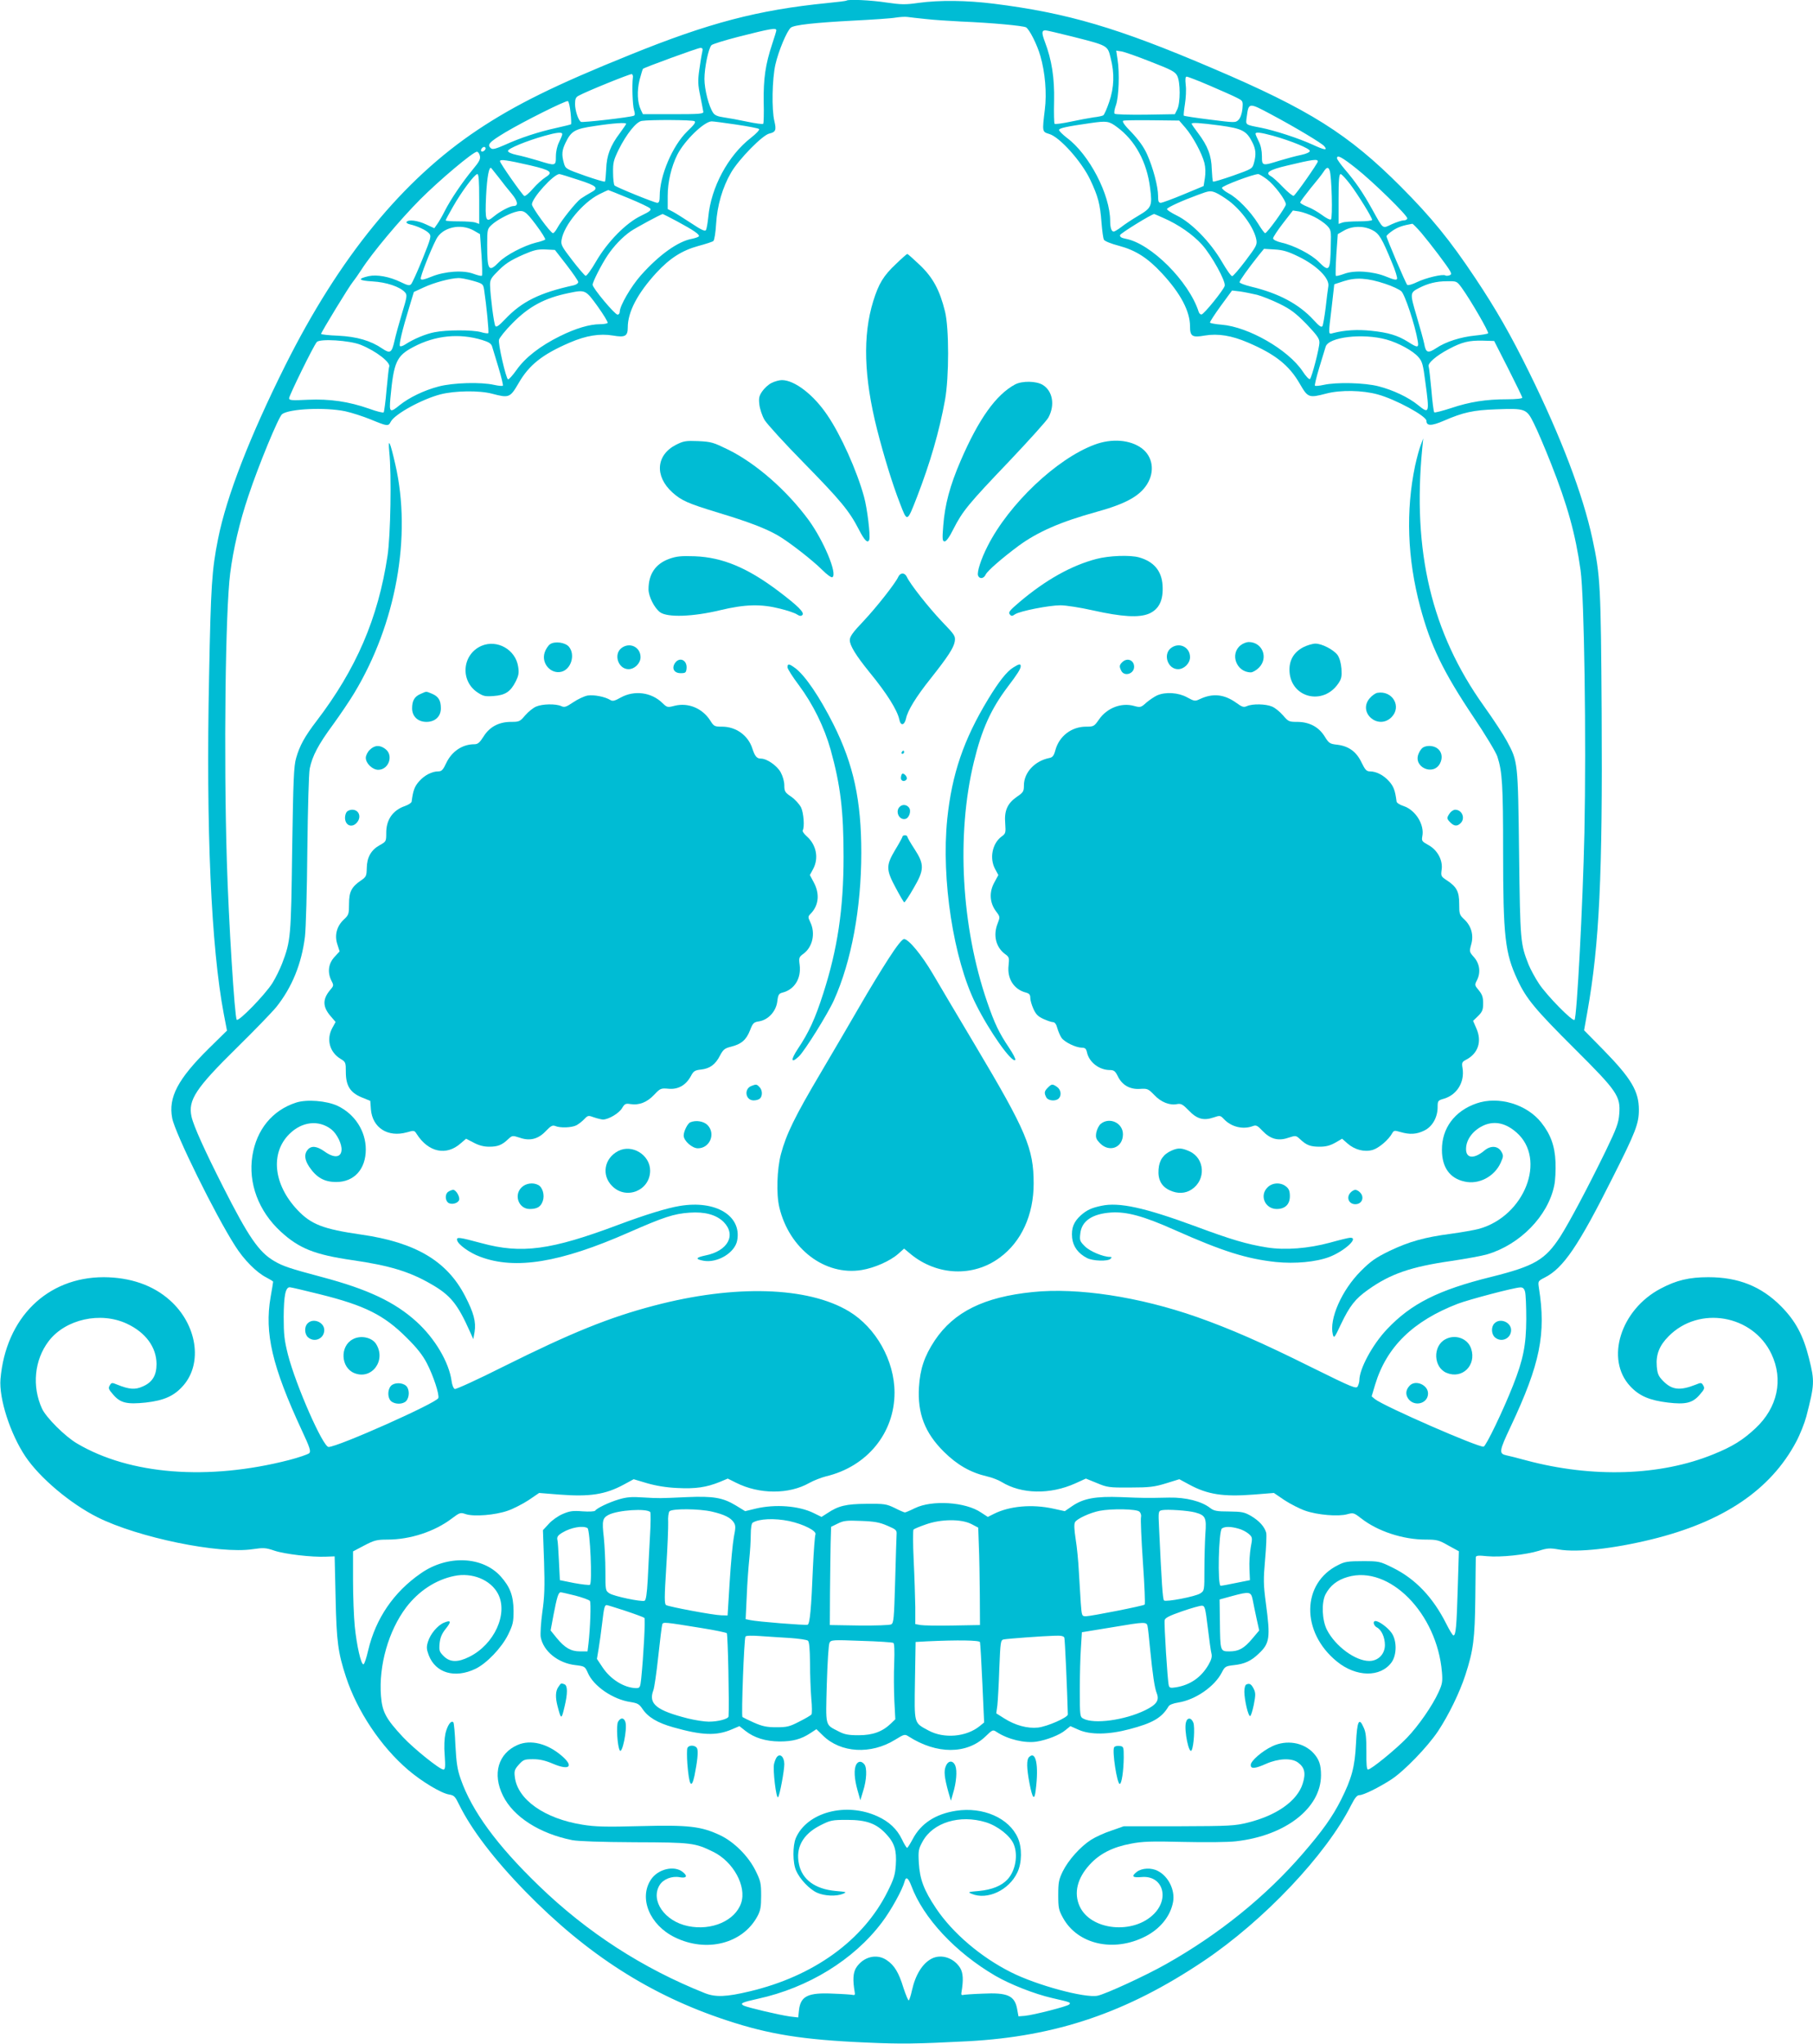 <?xml version="1.0" standalone="no"?>
<!DOCTYPE svg PUBLIC "-//W3C//DTD SVG 20010904//EN"
 "http://www.w3.org/TR/2001/REC-SVG-20010904/DTD/svg10.dtd">
<svg version="1.0" xmlns="http://www.w3.org/2000/svg"
 width="1135pt" height="1280pt" viewBox="0 0 1135 1280"
 preserveAspectRatio="xMidYMid meet">
<g transform="translate(0,1280) scale(0.1,-0.1)"
fill="#00bcd4" stroke="none">
<path d="M5299 12796 c-2 -2 -56 -9 -119 -15 -433 -43 -743 -124 -1240 -326
-461 -186 -712 -310 -948 -467 -472 -315 -867 -798 -1207 -1478 -221 -443
-367 -818 -420 -1085 -39 -196 -45 -291 -56 -860 -20 -956 13 -1697 92 -2114
l20 -104 -114 -112 c-193 -191 -254 -305 -229 -436 17 -93 269 -605 394 -800
54 -86 134 -167 196 -198 23 -12 42 -24 42 -26 0 -3 -7 -47 -16 -97 -39 -225
10 -434 195 -833 52 -111 58 -132 47 -144 -8 -7 -65 -27 -127 -43 -506 -130
-996 -92 -1327 104 -75 44 -193 162 -219 218 -64 140 -48 305 42 423 105 137
324 186 489 109 118 -55 185 -147 186 -252 0 -72 -26 -115 -86 -141 -48 -22
-85 -19 -162 12 -28 12 -34 12 -42 -1 -14 -22 -13 -26 21 -65 44 -50 85 -59
201 -47 115 13 178 41 235 106 124 141 86 384 -84 535 -105 94 -247 143 -413
144 -356 0 -614 -255 -647 -638 -10 -122 61 -343 157 -486 90 -133 279 -293
450 -379 253 -127 762 -232 972 -200 68 10 82 9 135 -9 64 -22 236 -42 323
-38 l55 2 6 -260 c6 -275 15 -342 65 -495 70 -214 219 -437 389 -582 85 -73
207 -146 256 -154 32 -5 39 -13 63 -63 78 -158 220 -344 416 -545 384 -394
784 -650 1259 -806 265 -88 478 -122 871 -139 222 -10 309 -9 640 8 554 30
995 180 1475 502 378 254 768 666 924 977 24 47 37 62 52 62 25 0 122 48 199
98 81 53 227 204 293 303 66 100 135 241 171 352 50 154 59 225 62 482 1 132
3 246 3 254 1 11 15 13 71 7 86 -8 242 9 324 34 53 17 70 18 125 8 116 -20
342 5 579 63 450 110 747 310 907 612 24 45 52 116 63 157 52 202 53 221 17
365 -36 144 -84 234 -175 326 -124 125 -268 182 -455 182 -120 0 -200 -19
-298 -71 -252 -132 -349 -443 -191 -612 57 -61 121 -88 236 -102 110 -13 153
-3 197 47 34 39 35 43 21 65 -8 13 -14 13 -42 1 -101 -40 -151 -35 -208 24
-28 29 -34 44 -38 90 -6 73 16 130 74 188 191 194 528 135 644 -111 76 -161
38 -336 -100 -465 -79 -74 -145 -115 -264 -163 -331 -135 -756 -149 -1171 -38
-55 15 -110 29 -122 31 -51 11 -49 25 25 182 184 391 222 579 176 868 -6 41
-6 42 37 64 116 59 210 197 424 624 145 287 165 340 165 426 0 117 -48 197
-223 376 l-120 122 21 118 c75 423 95 856 89 1868 -5 797 -8 861 -58 1092 -60
278 -195 633 -394 1038 -117 238 -208 397 -340 595 -158 237 -273 378 -465
571 -328 329 -572 483 -1180 742 -594 254 -908 346 -1370 404 -170 21 -337 23
-470 5 -82 -12 -109 -11 -199 2 -96 15 -242 22 -252 12z m496 -115 c50 -6 151
-12 225 -16 192 -8 382 -26 403 -36 21 -12 69 -106 90 -179 30 -104 41 -234
28 -336 -17 -141 -17 -139 28 -153 65 -19 202 -172 256 -286 50 -106 62 -152
71 -271 4 -49 10 -96 15 -105 5 -9 44 -25 94 -38 105 -28 180 -76 269 -172
117 -126 176 -238 176 -333 0 -62 14 -71 92 -57 83 14 169 0 271 -44 171 -73
257 -142 323 -256 52 -90 57 -92 168 -63 88 23 225 21 322 -6 110 -30 304
-135 304 -165 0 -33 32 -33 110 1 120 52 183 66 325 71 185 7 192 4 237 -87
21 -41 69 -154 107 -250 104 -263 154 -443 186 -671 23 -165 36 -1055 24
-1644 -10 -449 -47 -1156 -62 -1171 -12 -12 -173 152 -222 226 -24 36 -53 90
-65 119 -52 132 -53 144 -60 696 -7 575 -7 576 -76 704 -19 36 -84 136 -145
221 -327 458 -448 968 -385 1615 l6 60 -15 -40 c-9 -22 -25 -81 -36 -131 -59
-283 -49 -580 32 -884 65 -243 143 -405 335 -692 73 -108 139 -218 148 -245
31 -95 36 -181 36 -593 0 -536 12 -638 90 -805 55 -119 112 -187 361 -435 264
-263 285 -294 276 -406 -4 -55 -17 -90 -83 -227 -112 -230 -228 -448 -285
-538 -95 -147 -161 -186 -433 -254 -332 -82 -502 -168 -653 -328 -91 -96 -173
-248 -173 -320 0 -10 -5 -27 -10 -37 -9 -18 -31 -9 -290 119 -313 156 -509
241 -715 314 -365 128 -749 186 -1030 157 -305 -31 -493 -124 -613 -303 -65
-98 -92 -179 -99 -292 -10 -165 37 -287 156 -405 83 -82 166 -130 269 -154 31
-7 73 -23 92 -35 125 -77 304 -80 462 -9 l66 30 69 -28 c64 -27 76 -29 208
-28 121 0 152 4 224 26 l84 26 61 -33 c116 -63 214 -78 406 -63 l125 10 66
-45 c37 -24 95 -54 130 -66 76 -27 208 -38 264 -22 37 10 41 9 85 -25 104 -82
263 -134 405 -134 70 0 83 -3 142 -37 l66 -36 -7 -231 c-7 -239 -12 -296 -27
-296 -5 0 -25 33 -45 73 -83 165 -192 280 -333 350 -83 41 -86 42 -190 42 -91
0 -113 -3 -153 -24 -230 -113 -235 -420 -9 -604 121 -99 274 -101 343 -5 34
48 33 140 -2 186 -25 34 -78 72 -99 72 -19 0 -12 -29 9 -40 29 -15 50 -63 50
-110 0 -57 -42 -100 -98 -100 -87 0 -212 92 -265 195 -31 61 -35 170 -9 222
29 55 73 90 139 109 260 76 559 -227 590 -596 5 -59 2 -75 -21 -125 -39 -86
-126 -211 -198 -286 -68 -71 -225 -199 -244 -199 -8 0 -11 34 -10 112 0 87 -3
122 -17 151 -29 67 -41 43 -48 -99 -7 -148 -27 -220 -94 -354 -54 -107 -117
-195 -238 -335 -230 -267 -525 -506 -857 -693 -127 -72 -379 -188 -429 -198
-79 -16 -382 66 -542 147 -189 95 -365 245 -469 400 -77 115 -102 183 -108
286 -4 75 -2 86 24 133 65 119 233 170 396 120 74 -23 152 -84 174 -137 29
-68 11 -168 -39 -221 -37 -40 -97 -64 -177 -72 -70 -6 -73 -7 -47 -18 98 -41
234 23 286 134 29 60 30 156 3 216 -55 125 -218 196 -387 170 -129 -20 -220
-80 -271 -177 -16 -30 -32 -55 -35 -55 -4 0 -19 24 -33 54 -31 64 -80 110
-152 143 -198 91 -442 26 -512 -136 -20 -48 -20 -155 2 -204 23 -53 84 -117
131 -138 46 -21 121 -24 162 -7 26 11 23 12 -47 18 -127 12 -208 71 -228 167
-23 103 24 188 132 243 65 33 74 35 170 35 121 0 183 -23 244 -89 52 -56 66
-101 60 -193 -4 -62 -12 -88 -51 -166 -152 -306 -463 -531 -865 -626 -146 -35
-213 -37 -279 -11 -389 155 -736 379 -1040 673 -261 252 -419 467 -489 668
-21 60 -27 100 -33 211 -3 75 -9 140 -13 144 -14 14 -36 -17 -49 -68 -7 -33
-10 -83 -5 -140 5 -71 3 -88 -8 -88 -23 0 -186 131 -254 204 -107 115 -129
157 -137 256 -15 191 47 409 158 556 78 102 184 172 300 196 113 24 229 -24
275 -112 64 -124 -23 -316 -180 -394 -72 -36 -121 -35 -160 4 -28 28 -30 35
-26 81 4 36 14 60 38 90 37 46 34 57 -10 39 -41 -17 -86 -71 -101 -120 -10
-33 -9 -46 5 -84 43 -112 164 -147 293 -85 70 34 163 131 204 214 30 62 34 78
34 150 -1 94 -22 149 -81 215 -114 126 -333 135 -499 19 -170 -117 -283 -283
-330 -482 -11 -48 -24 -88 -30 -88 -15 -1 -42 117 -54 237 -6 59 -11 189 -11
289 l0 181 70 37 c63 33 79 37 146 37 141 0 294 50 401 131 52 39 55 40 90 28
51 -16 183 -6 262 22 35 12 93 42 130 66 l66 45 125 -10 c192 -15 290 0 406
63 l61 33 84 -25 c55 -16 120 -27 189 -30 114 -6 182 4 266 38 l50 21 52 -26
c145 -73 331 -74 459 -1 27 15 73 33 104 41 257 61 429 271 429 524 0 200
-116 407 -285 509 -257 155 -716 169 -1220 36 -279 -73 -517 -169 -942 -381
-161 -81 -299 -144 -306 -141 -8 3 -17 25 -20 50 -16 117 -104 266 -218 370
-136 124 -304 204 -594 281 -199 53 -245 68 -300 101 -95 56 -160 151 -318
463 -114 225 -185 381 -198 440 -23 104 26 178 284 432 109 107 220 222 247
255 98 123 158 270 179 440 6 50 13 295 15 545 3 263 9 477 15 508 16 78 53
149 145 274 45 62 106 152 134 199 262 435 360 981 257 1430 -33 145 -47 175
-38 79 15 -141 8 -526 -11 -650 -59 -392 -196 -709 -444 -1034 -75 -98 -106
-155 -128 -232 -15 -50 -18 -135 -25 -574 -7 -551 -9 -570 -63 -713 -14 -36
-41 -91 -61 -123 -49 -76 -211 -242 -223 -229 -13 14 -51 622 -62 994 -20 659
-9 1569 21 1801 19 151 59 322 114 485 64 193 189 495 211 512 47 34 268 44
395 18 41 -9 112 -32 159 -51 106 -44 111 -44 126 -15 24 48 196 142 312 172
91 23 243 25 322 4 106 -28 113 -26 166 65 66 115 149 181 321 255 102 44 188
58 271 44 75 -13 92 -4 92 51 0 97 61 213 179 342 85 92 161 140 263 168 45
12 88 26 94 31 6 5 14 53 17 107 7 116 40 229 94 322 50 85 197 235 240 244
39 9 44 22 31 77 -18 73 -14 264 6 354 19 84 72 212 97 232 21 17 148 31 392
44 120 6 239 14 265 19 26 4 58 6 72 4 14 -2 66 -8 115 -13z m-935 -71 c0 -5
-12 -44 -26 -86 -42 -127 -55 -216 -53 -361 2 -73 0 -135 -3 -138 -3 -4 -48 2
-100 13 -51 11 -117 23 -146 27 -37 5 -57 13 -67 28 -27 38 -55 147 -55 213 0
69 25 191 44 211 6 7 81 30 166 52 208 53 240 58 240 41z m1853 -39 c224 -57
221 -55 240 -134 25 -97 22 -184 -9 -275 -14 -42 -31 -80 -37 -84 -6 -4 -34
-10 -62 -13 -27 -4 -92 -16 -143 -27 -52 -11 -97 -17 -100 -13 -3 3 -5 67 -3
143 3 146 -15 258 -58 371 -21 56 -20 71 4 71 8 0 84 -18 168 -39z m-2317 -98
c-4 -16 -12 -65 -18 -109 -10 -70 -9 -94 6 -165 9 -46 18 -91 19 -99 2 -13
-25 -15 -188 -15 l-190 0 -13 27 c-22 47 -25 119 -8 188 9 35 19 66 21 69 10
9 341 130 359 131 15 0 17 -5 12 -27z m2809 -60 c129 -50 152 -62 165 -88 20
-40 20 -170 0 -210 l-15 -30 -184 -3 c-102 -1 -188 1 -193 6 -5 5 -1 28 8 53
18 50 24 203 10 288 l-8 54 33 -5 c19 -3 101 -32 184 -65z m-3243 -99 c-6 -48
-2 -172 7 -202 7 -24 7 -34 -2 -37 -26 -10 -321 -44 -330 -38 -17 10 -37 72
-37 112 0 32 5 43 23 52 51 28 323 138 332 135 6 -2 9 -12 7 -22z m3611 -50
c72 -31 149 -65 170 -76 39 -20 39 -20 35 -70 -3 -30 -13 -57 -24 -68 -19 -19
-22 -19 -179 1 -88 11 -162 22 -164 25 -2 2 1 34 7 72 6 37 9 91 5 120 -4 38
-2 52 6 52 7 0 72 -25 144 -56z m-4001 -170 c4 -38 5 -70 3 -72 -2 -2 -43 -12
-92 -23 -110 -24 -226 -62 -322 -106 -57 -25 -77 -30 -87 -22 -27 23 -12 39
89 100 121 72 378 200 392 196 6 -2 13 -35 17 -73z m4387 -11 c150 -80 315
-179 331 -198 23 -28 4 -26 -72 9 -87 40 -238 89 -323 106 -102 20 -97 16 -90
68 12 91 12 91 154 15z m-3611 -42 c10 -6 -3 -23 -47 -65 -91 -89 -171 -276
-171 -403 0 -31 -4 -43 -15 -43 -17 0 -256 97 -268 109 -4 4 -9 40 -9 79 -1
63 3 79 35 145 49 98 110 175 145 180 52 8 317 7 330 -2z m3073 -41 c47 -55
103 -159 119 -220 7 -29 8 -63 3 -95 l-8 -50 -125 -52 c-69 -29 -133 -52 -142
-53 -15 0 -18 9 -18 43 0 59 -32 179 -69 261 -20 45 -52 89 -96 136 -45 45
-62 70 -53 74 7 3 89 4 182 3 l168 -2 39 -45z m-2812 20 c74 -11 138 -23 143
-28 5 -5 -18 -29 -51 -55 -143 -111 -250 -310 -267 -497 -4 -38 -10 -74 -15
-81 -5 -9 -30 2 -91 43 -46 30 -98 63 -115 72 l-33 17 0 83 c0 86 23 183 60
257 46 90 168 208 215 209 11 0 80 -9 154 -20z m2383 -15 c114 -83 188 -219
208 -382 15 -113 9 -125 -74 -174 -39 -23 -87 -55 -107 -71 -20 -15 -41 -28
-47 -28 -14 0 -22 25 -22 66 0 165 -131 417 -271 521 -27 21 -49 43 -49 49 0
12 49 22 195 43 104 15 117 13 167 -24z m-3072 20 c0 -3 -18 -29 -39 -58 -60
-79 -83 -140 -86 -225 -2 -40 -5 -76 -8 -79 -3 -3 -60 14 -126 37 -118 42
-121 43 -131 79 -15 53 -12 80 10 126 36 75 58 88 183 106 116 18 197 23 197
14z m3719 -11 c137 -19 165 -33 201 -105 22 -43 25 -77 10 -130 -10 -36 -13
-37 -131 -79 -66 -23 -122 -40 -125 -37 -3 2 -6 38 -8 78 -2 85 -25 145 -86
226 -22 29 -40 55 -40 58 0 9 50 6 179 -11z m-4119 -54 c0 -6 -9 -28 -20 -50
-12 -24 -20 -59 -20 -90 0 -60 -1 -60 -113 -25 -43 13 -103 29 -133 35 -33 7
-54 17 -54 25 0 15 114 62 227 94 78 22 113 26 113 11z m4449 -10 c114 -32
231 -80 231 -95 0 -8 -21 -18 -54 -25 -30 -6 -90 -22 -133 -35 -112 -35 -113
-35 -113 28 0 33 -7 67 -20 92 -11 22 -20 43 -20 47 0 13 31 9 109 -12z
m-4929 -79 c0 -12 -20 -25 -27 -18 -7 7 6 27 18 27 5 0 9 -4 9 -9z m-36 -46
c5 -21 -3 -37 -44 -86 -64 -77 -139 -188 -175 -259 -15 -30 -36 -67 -47 -82
l-19 -27 -52 24 c-53 25 -111 32 -122 15 -3 -5 7 -12 22 -15 45 -10 101 -36
119 -56 15 -17 13 -27 -41 -161 -32 -79 -64 -149 -71 -157 -10 -11 -21 -9 -66
13 -70 34 -148 48 -200 37 -73 -17 -64 -28 24 -33 87 -5 171 -33 203 -68 15
-17 14 -26 -18 -131 -19 -63 -40 -140 -47 -172 -17 -76 -27 -83 -76 -50 -73
50 -159 75 -276 81 -60 2 -108 8 -108 11 0 10 178 302 199 326 9 11 34 46 54
77 67 105 241 312 367 439 122 122 332 299 356 299 6 0 15 -11 18 -25z m5487
-80 c108 -86 319 -293 319 -312 0 -7 -10 -13 -22 -13 -13 0 -46 -11 -75 -24
-60 -28 -51 -36 -123 94 -59 106 -102 169 -172 251 -26 31 -48 62 -48 68 0 24
30 8 121 -64z m-5169 19 c127 -30 143 -43 93 -74 -19 -12 -55 -44 -79 -72 -24
-28 -48 -48 -54 -45 -15 10 -152 205 -152 218 0 13 44 7 192 -27z m4928 25 c0
-11 -136 -206 -151 -215 -5 -3 -35 21 -67 54 -31 33 -66 64 -76 69 -39 21 -10
40 101 66 162 39 193 43 193 26z m-5127 -101 c23 -31 59 -76 81 -102 38 -46
43 -76 11 -76 -22 0 -86 -34 -123 -65 -51 -43 -56 -29 -49 127 6 121 19 190
33 175 2 -2 23 -29 47 -59z m5201 45 c13 -33 20 -300 8 -307 -6 -4 -31 9 -56
28 -25 18 -65 42 -90 51 -25 10 -46 22 -46 27 0 6 29 44 63 87 35 42 72 88 82
104 20 31 30 34 39 10z m-5324 -179 l0 -156 -22 8 c-13 5 -60 8 -105 8 -46 0
-83 2 -83 6 0 3 20 41 45 84 55 97 136 205 153 206 9 0 12 -38 12 -156z m620
120 c119 -38 132 -52 78 -80 -18 -10 -46 -27 -62 -38 -31 -23 -121 -135 -148
-185 -9 -17 -21 -31 -26 -31 -15 0 -132 161 -132 180 0 40 136 190 172 190 5
0 58 -16 118 -36z m4312 3 c47 -36 118 -130 118 -157 0 -17 -117 -180 -130
-180 -4 0 -24 27 -44 60 -48 77 -130 161 -184 189 -23 12 -42 28 -42 35 0 12
193 85 227 86 6 0 31 -15 55 -33z m520 -30 c51 -68 138 -209 138 -224 0 -5
-37 -9 -82 -9 -46 0 -93 -3 -105 -8 l-23 -8 0 156 c0 118 3 156 13 156 6 0 33
-29 59 -63z m-4517 -88 c68 -28 129 -57 135 -64 9 -11 -3 -20 -57 -46 -94 -45
-210 -163 -282 -287 -29 -51 -59 -91 -65 -89 -6 2 -44 46 -84 98 -66 86 -72
97 -66 129 15 90 132 231 234 283 30 15 56 27 58 27 2 0 59 -23 127 -51z
m3760 -18 c80 -61 156 -168 170 -241 6 -32 0 -43 -67 -132 -40 -53 -78 -97
-84 -97 -7 -1 -36 41 -65 91 -72 123 -188 242 -281 288 -37 18 -65 37 -62 42
8 12 93 51 194 88 70 26 77 27 110 14 19 -8 57 -32 85 -53z m-4340 -148 c36
-48 62 -90 58 -93 -5 -4 -30 -13 -57 -19 -76 -19 -189 -78 -232 -122 -64 -66
-74 -53 -74 107 0 97 1 101 28 126 28 27 98 65 142 79 58 17 67 12 135 -78z
m4871 50 c29 -14 65 -39 80 -54 27 -28 28 -32 25 -131 -3 -156 -9 -164 -76
-97 -45 46 -155 103 -233 120 -32 8 -52 18 -52 27 0 7 28 50 62 94 l62 80 39
-6 c22 -4 63 -18 93 -33z m-3987 -29 c104 -56 143 -83 136 -94 -3 -4 -22 -11
-42 -15 -89 -16 -207 -101 -321 -229 -62 -70 -132 -191 -132 -227 0 -11 -6
-19 -14 -19 -17 0 -156 166 -156 187 0 18 55 126 93 183 40 60 93 115 144 151
35 24 189 107 202 109 2 0 43 -21 90 -46z m3045 21 c94 -41 183 -103 241 -167
60 -67 150 -229 142 -258 -7 -26 -130 -178 -145 -179 -7 -1 -15 7 -18 17 -61
190 -299 428 -457 457 -27 5 -37 12 -35 23 2 11 198 132 214 132 1 0 27 -11
58 -25z m1613 -92 c59 -70 165 -210 181 -240 9 -17 9 -22 -4 -27 -9 -3 -20 -4
-25 -1 -16 11 -123 -15 -177 -41 -30 -15 -57 -22 -62 -18 -10 10 -130 292
-130 305 0 5 18 21 40 36 34 22 61 31 122 42 3 0 28 -25 55 -56z m-5932 14
l40 -23 9 -127 c5 -70 6 -130 3 -133 -3 -4 -26 2 -51 11 -64 25 -180 17 -264
-17 -46 -19 -65 -23 -68 -14 -4 12 58 172 97 248 38 75 152 101 234 55z m5625
3 c44 -22 61 -51 124 -204 21 -49 35 -95 32 -102 -3 -9 -20 -6 -68 14 -84 34
-200 42 -264 17 -25 -9 -48 -15 -51 -12 -3 3 -1 63 3 134 l9 127 40 23 c51 29
122 30 175 3z m-5043 -219 c40 -52 73 -100 73 -107 0 -8 -12 -16 -27 -20 -215
-47 -326 -102 -431 -213 -39 -41 -55 -52 -61 -42 -9 13 -31 186 -33 254 -1 31
5 45 38 78 54 57 85 77 173 116 63 27 86 33 136 31 l59 -3 73 -94z m4583 52
c113 -55 194 -135 186 -185 -3 -18 -11 -79 -17 -135 -7 -56 -16 -108 -20 -115
-7 -10 -21 1 -56 39 -91 99 -218 167 -390 208 -40 10 -73 22 -73 28 0 10 53
84 118 166 l35 43 66 -4 c52 -3 84 -12 151 -45z m-5170 -151 c63 -18 65 -20
71 -58 14 -92 31 -265 26 -270 -3 -3 -25 0 -48 7 -53 14 -213 14 -288 -1 -54
-10 -131 -42 -183 -76 -15 -10 -30 -15 -34 -11 -8 7 15 103 57 240 l30 99 63
29 c62 29 165 57 216 58 14 1 54 -7 90 -17z m5712 -19 c43 -14 88 -35 101 -47
22 -20 85 -209 102 -308 9 -47 1 -48 -61 -8 -64 40 -123 58 -231 69 -85 9
-165 4 -235 -14 -34 -9 -33 -20 -11 163 l16 142 61 20 c75 24 147 20 258 -17z
m479 -25 c55 -76 172 -278 165 -285 -4 -4 -40 -10 -81 -14 -91 -9 -185 -39
-244 -79 -52 -34 -65 -29 -75 28 -4 20 -25 97 -47 171 -43 146 -43 148 15 178
54 28 109 42 173 42 63 1 63 1 94 -41z m-5409 -117 c37 -52 65 -98 62 -103 -3
-4 -24 -8 -47 -8 -66 0 -153 -26 -252 -75 -123 -61 -216 -133 -271 -211 -25
-35 -49 -62 -54 -59 -13 8 -63 224 -56 248 3 12 40 59 83 102 104 106 202 159
353 190 105 22 106 21 182 -84z m4128 73 c30 -8 93 -33 140 -56 69 -34 100
-57 168 -126 66 -70 82 -91 82 -116 0 -36 -47 -217 -59 -229 -5 -5 -26 17 -46
48 -90 135 -338 278 -507 292 -38 3 -71 9 -73 13 -2 4 28 50 67 104 l71 97 51
-6 c28 -4 76 -14 106 -21z m-4851 -283 c42 -13 56 -22 62 -41 4 -14 22 -73 40
-132 18 -60 30 -110 27 -113 -3 -3 -27 -1 -54 5 -82 19 -258 14 -348 -10 -92
-24 -184 -69 -243 -116 -62 -51 -67 -47 -59 43 21 227 38 265 145 321 136 72
287 87 430 43z m5661 3 c75 -21 165 -70 199 -109 25 -28 30 -47 44 -156 27
-198 25 -203 -46 -145 -59 48 -156 94 -246 117 -87 23 -265 27 -345 9 -27 -6
-51 -8 -54 -5 -3 3 9 53 27 113 18 59 36 118 40 131 18 61 232 86 381 45z
m-6422 -33 c98 -39 193 -114 178 -139 -2 -4 -9 -68 -16 -142 -6 -74 -15 -138
-18 -142 -4 -4 -45 6 -91 23 -129 45 -245 62 -383 56 -103 -5 -118 -4 -118 10
0 16 152 327 173 351 18 23 206 11 275 -17z m7184 -149 c48 -95 88 -177 88
-182 0 -6 -41 -10 -94 -10 -133 0 -235 -16 -351 -55 -55 -18 -103 -30 -106
-27 -4 4 -12 67 -18 140 -7 73 -14 139 -17 147 -8 20 47 68 127 110 83 44 126
54 214 52 l69 -2 88 -173z m-7439 -5796 c281 -70 401 -130 542 -271 65 -64
101 -110 127 -160 41 -79 80 -198 72 -219 -12 -31 -629 -306 -687 -306 -35 0
-204 384 -254 577 -23 92 -27 127 -27 238 1 132 11 185 38 185 8 0 93 -20 189
-44z m7544 17 c5 -16 8 -93 8 -173 -1 -163 -19 -253 -83 -415 -61 -155 -169
-380 -184 -383 -32 -6 -625 253 -681 298 l-20 17 22 74 c72 237 238 398 518
506 72 27 352 101 390 102 16 1 25 -7 30 -26z m-3842 -3720 c74 -201 276 -418
526 -564 93 -54 245 -114 354 -139 117 -27 121 -28 108 -41 -12 -12 -223 -66
-278 -71 l-39 -3 -8 44 c-15 86 -60 106 -217 98 -58 -2 -113 -6 -121 -8 -10
-3 -14 2 -11 16 13 76 11 121 -8 153 -40 64 -119 89 -179 58 -57 -30 -101
-100 -123 -199 -7 -32 -16 -60 -20 -62 -3 -3 -18 33 -33 78 -29 96 -57 142
-105 174 -63 43 -148 21 -192 -49 -19 -32 -21 -77 -8 -153 3 -14 -1 -19 -11
-16 -8 2 -63 6 -121 8 -159 8 -207 -14 -217 -103 l-5 -46 -51 6 c-66 9 -265
56 -290 68 -26 14 -11 21 89 43 315 69 600 244 776 478 57 75 128 204 142 256
8 34 23 24 42 -26z"/>
<path d="M5609 11147 c-78 -73 -108 -123 -142 -232 -67 -216 -59 -477 24 -805
43 -168 96 -341 142 -459 47 -123 45 -124 108 38 82 212 140 412 175 606 26
144 26 450 0 555 -33 134 -76 213 -158 291 -40 38 -75 69 -78 69 -3 0 -35 -28
-71 -63z"/>
<path d="M4830 10402 c-19 -9 -45 -33 -58 -52 -20 -29 -23 -43 -18 -84 3 -26
17 -69 32 -95 15 -25 124 -145 243 -266 234 -239 287 -303 347 -419 36 -71 57
-91 66 -65 8 24 -13 198 -33 269 -44 161 -145 387 -230 511 -86 128 -205 219
-284 219 -16 0 -46 -8 -65 -18z"/>
<path d="M6355 10393 c-119 -64 -227 -214 -341 -478 -67 -155 -99 -275 -109
-407 -7 -86 -5 -98 9 -98 10 0 31 29 55 78 57 112 94 157 348 423 125 132 236
255 246 274 43 79 27 167 -35 205 -41 25 -129 26 -173 3z"/>
<path d="M4232 10015 c-125 -64 -135 -196 -23 -298 58 -52 97 -69 287 -127
192 -58 295 -98 371 -141 70 -40 219 -156 282 -219 29 -29 56 -48 62 -44 33
20 -54 227 -148 357 -136 185 -327 353 -501 440 -96 47 -108 51 -190 55 -79 3
-92 1 -140 -23z"/>
<path d="M6853 10016 c-238 -88 -537 -372 -670 -635 -42 -82 -68 -164 -60
-185 9 -23 36 -20 48 7 12 24 104 104 208 181 118 86 261 149 486 211 181 50
269 98 316 173 50 80 36 173 -33 225 -73 54 -188 63 -295 23z"/>
<path d="M4190 9301 c-86 -31 -130 -95 -130 -191 0 -45 37 -118 73 -144 46
-33 204 -28 374 13 159 38 257 40 376 10 45 -11 93 -27 106 -36 17 -11 26 -12
34 -4 15 15 -26 56 -150 150 -194 146 -349 211 -523 218 -86 3 -115 0 -160
-16z"/>
<path d="M6863 9300 c-156 -41 -317 -131 -481 -270 -60 -51 -71 -64 -61 -76
10 -13 15 -13 34 0 30 20 213 56 284 56 34 0 123 -14 199 -31 187 -42 293 -48
356 -21 63 28 90 85 84 178 -6 90 -55 148 -147 174 -57 16 -189 11 -268 -10z"/>
<path d="M5623 9187 c-19 -41 -137 -191 -220 -279 -64 -67 -83 -94 -83 -116 0
-34 38 -96 124 -202 109 -133 173 -236 186 -295 8 -42 32 -38 42 6 10 50 63
136 153 249 110 139 145 193 152 233 5 34 2 40 -79 124 -82 86 -200 235 -221
281 -13 28 -41 28 -54 -1z"/>
<path d="M3443 8766 c-12 -9 -27 -32 -33 -51 -23 -68 38 -138 105 -121 60 15
88 106 47 156 -23 28 -89 37 -119 16z"/>
<path d="M7767 8760 c-70 -55 -26 -170 64 -170 11 0 34 13 50 29 62 62 22 161
-64 161 -13 0 -36 -9 -50 -20z"/>
<path d="M3014 8756 c-121 -53 -135 -219 -24 -292 35 -23 47 -26 100 -22 73 5
106 27 138 90 19 38 22 55 16 93 -16 108 -132 173 -230 131z"/>
<path d="M8160 8748 c-62 -32 -92 -85 -87 -156 12 -163 211 -210 305 -72 20
29 23 44 20 93 -3 36 -12 67 -24 85 -25 34 -98 72 -139 72 -17 0 -51 -10 -75
-22z"/>
<path d="M3889 8741 c-49 -40 -18 -131 46 -131 38 0 75 37 75 75 0 65 -70 97
-121 56z"/>
<path d="M7329 8741 c-49 -40 -18 -131 46 -131 38 0 75 37 75 75 0 65 -70 97
-121 56z"/>
<path d="M4226 8649 c-23 -34 -6 -64 35 -64 30 0 34 3 37 28 6 53 -43 77 -72
36z"/>
<path d="M7026 8654 c-19 -18 -20 -28 -6 -55 20 -37 80 -18 80 26 0 42 -44 59
-74 29z"/>
<path d="M4930 8622 c0 -10 32 -60 71 -112 88 -118 159 -262 199 -404 62 -224
81 -382 81 -671 0 -327 -38 -578 -127 -855 -51 -159 -90 -244 -159 -347 -47
-71 -44 -95 7 -47 37 36 181 267 219 352 109 242 171 576 171 922 0 329 -48
552 -174 804 -87 173 -178 307 -240 353 -38 28 -48 29 -48 5z"/>
<path d="M6344 8621 c-41 -25 -90 -87 -158 -199 -154 -254 -227 -470 -256
-751 -38 -376 39 -877 178 -1156 84 -170 227 -373 248 -352 4 4 -13 38 -38 75
-65 97 -91 152 -138 288 -162 471 -194 1048 -83 1504 49 203 107 330 209 466
64 84 84 116 84 133 0 16 -11 14 -46 -8z"/>
<path d="M2633 8455 c-38 -16 -53 -42 -53 -90 0 -51 36 -85 90 -85 54 0 90 34
90 85 0 49 -15 74 -55 91 -40 16 -32 17 -72 -1z"/>
<path d="M8623 8462 c-12 -2 -34 -17 -49 -35 -75 -89 54 -200 137 -118 66 66
7 169 -88 153z"/>
<path d="M3887 8433 c-39 -22 -52 -25 -66 -16 -34 21 -103 34 -142 28 -22 -4
-62 -23 -90 -42 -45 -30 -55 -34 -76 -24 -33 15 -117 14 -156 -3 -18 -7 -49
-32 -69 -55 -33 -39 -38 -41 -88 -41 -77 0 -135 -31 -173 -92 -24 -38 -36 -48
-57 -48 -75 0 -141 -44 -176 -117 -20 -43 -29 -53 -50 -53 -40 0 -87 -24 -121
-63 -28 -32 -37 -57 -46 -126 -1 -8 -20 -20 -42 -28 -76 -26 -118 -86 -117
-170 0 -51 -1 -53 -41 -75 -54 -30 -80 -76 -81 -144 -1 -48 -4 -55 -35 -76
-60 -41 -76 -71 -76 -147 0 -64 -2 -70 -32 -98 -45 -42 -60 -99 -41 -156 l14
-44 -33 -36 c-38 -42 -44 -96 -18 -148 15 -29 15 -31 -10 -60 -47 -57 -45
-105 6 -163 l30 -35 -21 -38 c-38 -71 -17 -151 52 -193 32 -19 33 -23 33 -82
0 -86 27 -129 99 -159 l54 -22 4 -54 c10 -115 106 -176 225 -143 45 13 47 13
62 -11 73 -114 185 -138 275 -58 l34 29 48 -25 c32 -17 63 -25 96 -25 54 0 80
10 119 47 26 24 27 24 74 9 63 -22 116 -8 164 44 29 30 40 36 56 30 32 -14
104 -11 133 4 15 8 37 25 50 39 22 23 25 24 60 11 20 -7 46 -13 56 -14 35 0
101 39 120 71 16 27 22 31 52 26 54 -9 105 11 149 58 39 41 42 42 90 38 60 -6
109 22 140 79 16 31 25 37 63 41 56 6 91 32 119 87 20 38 29 46 69 56 65 16
96 43 119 102 18 46 23 52 58 57 57 10 105 62 113 124 5 43 10 50 33 56 75 19
118 89 107 174 -6 44 -4 49 25 70 56 42 75 127 42 196 -16 34 -16 36 5 57 48
52 54 122 17 192 l-25 47 20 37 c37 68 21 152 -39 205 -17 15 -29 32 -26 37
13 21 6 110 -10 144 -10 20 -37 50 -61 67 -40 27 -44 34 -44 72 0 25 -10 58
-23 82 -23 41 -86 85 -123 85 -26 0 -38 14 -54 63 -26 82 -102 137 -189 137
-48 0 -52 2 -75 39 -49 76 -137 113 -222 92 -46 -12 -48 -11 -78 18 -69 67
-175 80 -259 34z"/>
<path d="M7244 8446 c-17 -8 -47 -28 -67 -45 -34 -31 -38 -32 -78 -21 -80 22
-169 -13 -219 -85 -30 -43 -33 -45 -81 -45 -91 0 -168 -59 -192 -147 -9 -34
-17 -45 -37 -49 -92 -18 -160 -91 -160 -172 0 -37 -4 -44 -44 -71 -59 -41 -80
-87 -73 -167 4 -59 3 -63 -23 -82 -58 -43 -77 -136 -40 -204 l20 -37 -26 -48
c-33 -61 -28 -127 12 -180 25 -33 25 -35 10 -74 -30 -74 -12 -149 45 -192 27
-19 28 -24 23 -72 -10 -83 34 -151 109 -170 21 -6 27 -13 27 -34 0 -14 9 -45
20 -69 15 -33 29 -47 62 -62 24 -11 51 -20 60 -20 11 0 21 -13 27 -37 6 -21
18 -49 27 -62 20 -27 88 -60 126 -61 21 0 28 -6 33 -30 14 -62 77 -110 144
-110 24 0 33 -7 48 -37 27 -57 76 -85 139 -81 47 3 52 1 90 -38 42 -45 97 -67
144 -57 24 4 35 -2 72 -40 51 -54 93 -65 155 -44 41 14 43 13 65 -10 46 -49
119 -67 181 -44 20 8 29 4 60 -29 49 -52 99 -66 162 -44 47 15 48 15 74 -9 40
-38 65 -47 123 -47 38 0 65 7 97 25 l43 25 34 -30 c46 -40 106 -55 158 -40 39
12 99 63 122 105 10 17 14 18 51 7 58 -17 101 -15 149 9 51 24 84 83 84 147 0
40 2 42 41 53 81 25 129 104 115 191 -6 34 -3 39 21 52 77 39 102 116 65 198
l-20 46 32 31 c26 26 31 39 31 79 0 38 -6 55 -27 81 -26 31 -27 34 -13 61 26
49 19 104 -16 145 -31 35 -31 36 -19 81 17 58 1 116 -43 157 -30 28 -32 34
-32 98 0 77 -16 107 -79 148 -35 23 -36 27 -31 65 9 59 -26 124 -83 155 -40
22 -43 26 -38 54 15 73 -42 165 -117 190 -23 7 -43 20 -44 28 -9 69 -18 94
-46 126 -34 39 -81 63 -121 63 -21 0 -30 10 -52 55 -32 68 -80 103 -152 112
-47 5 -53 9 -80 53 -37 59 -96 90 -172 90 -50 0 -55 2 -88 41 -20 23 -51 48
-69 55 -39 17 -123 18 -156 3 -21 -9 -30 -7 -67 20 -75 54 -147 62 -228 24
-31 -15 -35 -14 -81 11 -55 30 -134 35 -187 12z"/>
<path d="M2315 8105 c-14 -13 -25 -36 -25 -50 0 -35 42 -75 78 -75 65 0 97 89
46 129 -35 28 -69 26 -99 -4z"/>
<path d="M8909 8120 c-9 -5 -22 -23 -28 -39 -36 -84 92 -142 134 -61 19 36 11
75 -18 95 -24 17 -64 19 -88 5z"/>
<path d="M5645 8090 c-3 -5 -1 -10 4 -10 6 0 11 5 11 10 0 6 -2 10 -4 10 -3 0
-8 -4 -11 -10z"/>
<path d="M5647 7954 c-4 -4 -7 -16 -7 -26 0 -20 25 -25 36 -7 8 13 -19 43 -29
33z"/>
<path d="M5632 7748 c-29 -29 -3 -84 35 -76 25 5 40 52 23 72 -15 19 -41 21
-58 4z"/>
<path d="M2172 7718 c-7 -7 -12 -24 -12 -38 0 -48 42 -66 73 -32 32 35 15 82
-28 82 -12 0 -26 -5 -33 -12z"/>
<path d="M9076 7708 c-20 -29 -20 -34 4 -58 24 -24 43 -25 64 -4 31 30 9 84
-34 84 -10 0 -26 -10 -34 -22z"/>
<path d="M5650 7562 c0 -4 -20 -41 -45 -82 -59 -99 -59 -125 3 -240 26 -49 50
-90 53 -90 4 0 30 39 58 88 68 116 69 149 6 246 -25 38 -45 73 -45 78 0 4 -7
8 -15 8 -8 0 -15 -4 -15 -8z"/>
<path d="M5563 6798 c-44 -68 -124 -199 -178 -293 -54 -93 -165 -284 -248
-424 -161 -272 -215 -383 -248 -507 -25 -94 -30 -252 -10 -334 62 -260 286
-430 516 -392 79 13 177 56 228 101 l37 33 42 -35 c165 -135 391 -144 556 -22
136 99 213 268 213 464 0 220 -45 327 -366 866 -111 187 -231 388 -265 447
-70 119 -152 218 -180 218 -12 0 -44 -40 -97 -122z"/>
<path d="M4703 6000 c-47 -19 -36 -90 15 -90 16 0 33 5 40 12 17 17 15 54 -4
72 -17 18 -20 18 -51 6z"/>
<path d="M6560 5990 c-23 -23 -24 -33 -10 -61 12 -22 59 -26 78 -7 19 19 14
55 -10 72 -29 20 -34 20 -58 -4z"/>
<path d="M1853 5896 c-148 -48 -247 -169 -273 -333 -27 -170 38 -346 177 -474
115 -106 213 -145 447 -179 235 -34 361 -72 498 -152 118 -68 163 -123 240
-296 l21 -47 8 45 c10 63 -5 120 -59 224 -113 220 -310 337 -652 386 -236 34
-312 63 -398 154 -150 159 -171 355 -51 475 79 79 185 91 264 29 35 -28 67
-93 63 -131 -4 -46 -48 -49 -106 -7 -48 34 -82 38 -105 12 -24 -27 -21 -63 9
-108 46 -68 95 -95 169 -95 112 0 185 80 185 204 0 115 -69 222 -177 273 -69
32 -193 42 -260 20z"/>
<path d="M9243 5891 c-136 -47 -217 -155 -216 -291 0 -109 49 -178 141 -198
90 -21 188 31 227 118 17 38 18 45 4 69 -21 37 -67 40 -106 7 -66 -55 -117
-50 -115 12 1 60 47 118 114 147 68 28 136 12 202 -46 190 -167 51 -523 -234
-603 -30 -8 -109 -22 -175 -31 -168 -22 -263 -49 -385 -107 -88 -43 -117 -63
-181 -127 -119 -119 -199 -300 -175 -397 7 -26 11 -21 51 65 55 115 90 159
169 215 140 100 269 144 518 180 95 14 198 33 228 42 206 61 381 240 420 431
7 31 10 98 8 147 -4 101 -31 174 -89 247 -91 115 -268 168 -406 120z"/>
<path d="M4322 5773 c-17 -6 -42 -57 -42 -83 0 -33 53 -80 89 -80 74 0 113 90
61 145 -23 24 -72 33 -108 18z"/>
<path d="M6891 5763 c-12 -10 -24 -35 -28 -55 -5 -32 -1 -41 25 -68 59 -58
142 -25 142 58 0 71 -84 110 -139 65z"/>
<path d="M3870 5593 c-88 -46 -106 -152 -37 -220 88 -88 237 -27 237 97 0 99
-113 168 -200 123z"/>
<path d="M7335 5596 c-52 -23 -78 -60 -82 -118 -5 -64 18 -107 70 -131 49 -23
98 -21 138 6 90 60 82 194 -14 238 -49 22 -71 23 -112 5z"/>
<path d="M3265 5365 c-50 -49 -17 -135 51 -135 47 0 70 14 82 50 13 36 -1 86
-28 100 -33 18 -79 11 -105 -15z"/>
<path d="M7935 5365 c-52 -51 -15 -135 58 -135 52 0 82 29 82 80 0 32 -6 47
-24 61 -33 27 -86 25 -116 -6z"/>
<path d="M2808 5339 c-22 -12 -23 -52 -3 -69 19 -15 61 -6 69 16 7 19 -19 64
-37 64 -6 0 -20 -5 -29 -11z"/>
<path d="M8456 5334 c-30 -30 -13 -74 29 -74 42 0 59 44 29 74 -8 9 -22 16
-29 16 -7 0 -21 -7 -29 -16z"/>
<path d="M4255 5249 c-79 -13 -216 -55 -384 -118 -423 -159 -606 -183 -856
-115 -145 39 -158 40 -153 18 5 -26 78 -79 144 -103 220 -83 501 -37 930 152
221 97 282 117 380 124 97 7 168 -13 214 -58 81 -82 27 -182 -114 -210 -61
-13 -65 -23 -12 -33 87 -16 197 50 211 127 29 155 -135 254 -360 216z"/>
<path d="M6895 5250 c-62 -13 -90 -26 -128 -59 -45 -41 -61 -79 -55 -142 6
-54 37 -97 93 -126 36 -19 130 -22 147 -5 9 9 9 12 -3 12 -43 0 -126 35 -157
66 -32 32 -34 38 -29 80 8 79 75 124 193 132 98 6 202 -22 397 -109 303 -135
451 -181 635 -201 119 -12 251 0 335 32 95 37 186 121 130 120 -10 0 -67 -14
-128 -31 -133 -36 -278 -48 -392 -30 -126 20 -225 49 -453 134 -315 116 -475
151 -585 127z"/>
<path d="M3875 3412 c-64 -19 -140 -56 -149 -71 -4 -5 -38 -7 -79 -4 -61 5
-81 2 -125 -17 -28 -12 -68 -40 -87 -62 l-36 -39 7 -197 c5 -158 3 -221 -11
-317 -9 -66 -13 -136 -10 -155 16 -89 109 -164 218 -176 57 -7 59 -8 77 -48
35 -83 157 -167 267 -183 44 -7 55 -13 75 -43 35 -52 93 -87 192 -115 180 -51
271 -55 368 -13 l47 20 38 -30 c55 -43 125 -65 213 -66 83 0 135 14 193 52
l38 25 42 -41 c111 -108 299 -119 451 -25 57 35 60 36 85 20 175 -112 363
-112 480 0 45 44 47 44 71 28 70 -46 175 -71 249 -60 64 10 146 42 181 72 l31
25 52 -23 c72 -32 187 -31 318 4 145 38 202 71 244 142 6 11 30 20 62 25 107
17 227 100 272 188 19 37 23 40 76 46 66 7 107 26 153 70 71 66 76 99 47 316
-16 120 -16 150 -5 276 7 77 10 152 7 166 -10 38 -43 75 -95 106 -42 24 -57
27 -138 28 -77 0 -95 4 -118 22 -54 42 -152 67 -256 65 -148 -3 -157 -3 -302
3 -160 6 -236 -8 -307 -57 l-45 -31 -73 16 c-133 29 -274 16 -371 -33 l-38
-19 -43 28 c-97 66 -306 79 -413 27 -30 -15 -59 -27 -63 -27 -4 0 -33 12 -64
28 -52 25 -64 27 -176 26 -128 -1 -176 -12 -246 -59 l-36 -23 -49 24 c-93 46
-241 57 -363 28 l-66 -16 -59 36 c-81 49 -141 59 -305 52 -177 -8 -171 -8
-276 -2 -70 5 -103 2 -150 -12z m196 -80 c3 -4 3 -72 -2 -152 -4 -80 -11 -202
-14 -272 -5 -88 -11 -128 -20 -131 -20 -8 -191 28 -219 46 -26 17 -26 19 -26
140 0 67 -5 162 -10 211 -12 104 -8 121 30 141 58 30 239 42 261 17z m387 3
c77 -18 117 -38 136 -68 12 -19 12 -32 0 -92 -7 -38 -19 -164 -26 -280 l-13
-210 -40 1 c-49 1 -326 53 -345 64 -11 7 -11 47 1 237 8 125 13 252 12 282 -2
30 2 60 8 68 16 18 186 17 267 -2z m2675 0 c9 -8 13 -24 10 -35 -3 -11 2 -137
12 -281 10 -143 15 -263 11 -266 -8 -8 -332 -72 -367 -73 -26 0 -27 1 -33 83
-3 45 -8 134 -12 197 -3 63 -12 155 -20 203 -9 59 -11 94 -4 106 11 21 93 59
153 71 76 15 234 12 250 -5z m349 -5 c65 -18 72 -32 64 -134 -3 -49 -6 -149
-6 -222 0 -133 0 -134 -26 -151 -31 -20 -215 -55 -227 -44 -8 8 -15 112 -31
458 -5 98 -4 102 17 107 32 7 166 -2 209 -14z m-2541 -54 c91 -20 173 -62 164
-84 -4 -9 -11 -105 -16 -212 -10 -250 -19 -348 -33 -353 -13 -5 -315 19 -360
29 l-28 6 7 147 c3 80 11 184 16 231 5 47 9 115 9 152 0 40 5 70 12 74 40 25
137 29 229 10z m614 -29 c54 -23 60 -28 58 -54 -1 -15 -5 -146 -9 -291 -7
-240 -9 -264 -25 -273 -11 -5 -96 -8 -201 -7 l-183 3 1 205 c1 113 3 251 4
307 l3 103 41 20 c36 18 54 21 146 17 84 -3 117 -9 165 -30z m525 11 l44 -23
4 -115 c3 -63 5 -200 6 -305 l1 -190 -170 -3 c-93 -2 -185 0 -202 3 l-33 6 0
107 c-1 59 -5 190 -10 292 -5 102 -5 189 -1 193 4 4 39 19 77 32 95 34 220 35
284 3z m-2402 -26 c16 -11 31 -346 15 -355 -5 -3 -50 2 -99 11 l-89 18 -6 120
c-3 65 -7 124 -9 129 -5 21 1 31 31 49 55 33 129 45 157 28z m4074 -3 c21 -5
50 -20 64 -32 25 -22 26 -24 14 -86 -6 -35 -10 -95 -8 -134 l3 -71 -85 -17
c-47 -10 -91 -18 -98 -18 -21 -1 -13 346 8 359 20 13 56 12 102 -1z m-4149
-420 c45 -12 86 -27 90 -33 8 -11 2 -173 -9 -268 l-6 -48 -46 0 c-58 0 -96 22
-147 84 l-38 47 18 97 c22 114 31 142 45 142 6 0 48 -10 93 -21z m4239 -24 c4
-22 15 -75 24 -117 l17 -77 -43 -51 c-52 -62 -85 -80 -144 -80 -57 0 -57 1
-59 186 l-2 139 80 22 c107 29 117 27 127 -22z m-3927 -71 c60 -20 114 -40
119 -44 7 -7 -5 -236 -20 -382 -6 -54 -8 -58 -33 -58 -73 2 -158 54 -208 129
l-36 54 11 66 c6 36 16 108 22 160 11 94 15 111 28 111 4 0 56 -16 117 -36z
m3646 -104 c9 -75 19 -148 23 -163 5 -20 0 -39 -19 -72 -46 -78 -113 -125
-203 -140 -34 -5 -41 -4 -45 12 -8 27 -30 385 -26 408 3 15 29 28 109 56 58
20 114 36 125 35 18 -1 21 -14 36 -136z m-3168 -4 c82 -13 153 -28 157 -32 7
-7 16 -447 11 -521 -1 -16 -65 -33 -124 -33 -27 0 -85 9 -130 20 -197 50 -249
91 -217 176 6 14 20 110 31 213 11 102 22 192 25 200 5 16 13 15 247 -23z
m2791 12 c3 -13 10 -77 16 -143 16 -160 28 -244 42 -278 17 -44 -2 -71 -74
-106 -128 -62 -319 -88 -386 -52 -21 11 -22 17 -22 179 0 92 3 211 7 264 l6
98 31 5 c17 3 94 15 171 28 189 32 204 33 209 5z m-2239 -74 c55 -4 106 -11
113 -17 8 -7 12 -48 13 -141 0 -72 4 -171 8 -221 5 -49 5 -95 1 -100 -5 -6
-39 -26 -77 -45 -60 -31 -76 -35 -143 -35 -61 0 -87 6 -140 29 -36 16 -68 32
-72 35 -8 7 10 489 19 504 4 6 38 7 92 3 47 -3 131 -9 186 -12z m1718 2 c4
-10 18 -325 22 -481 0 -19 -130 -76 -187 -82 -66 -7 -143 14 -212 58 l-49 31
7 52 c3 29 9 133 12 230 7 168 8 177 28 181 27 5 244 21 317 23 41 2 58 -2 62
-12z m-1070 -33 c6 -4 8 -49 5 -127 -3 -67 -2 -173 1 -236 l6 -115 -28 -27
c-53 -51 -114 -73 -202 -73 -64 0 -89 5 -125 24 -86 45 -81 24 -74 295 4 133
11 250 17 260 9 18 19 19 199 12 105 -3 195 -9 201 -13z m542 5 c2 -7 9 -123
15 -258 l11 -245 -28 -23 c-84 -68 -224 -80 -321 -27 -92 50 -88 36 -84 312
l4 242 71 4 c194 9 328 7 332 -5z"/>
<path d="M3496 2238 c-19 -26 -20 -67 -5 -123 22 -84 24 -84 44 2 19 79 19
129 -1 137 -22 8 -21 9 -38 -16z"/>
<path d="M7803 2253 c-8 -3 -13 -22 -13 -46 1 -54 24 -152 36 -152 5 0 15 32
23 70 12 61 12 75 0 100 -15 30 -26 37 -46 28z"/>
<path d="M3869 2019 c-12 -23 -4 -154 11 -179 15 -25 47 129 36 175 -8 31 -31
33 -47 4z"/>
<path d="M7424 2014 c-12 -49 20 -203 36 -173 14 26 21 144 11 172 -13 34 -39
35 -47 1z"/>
<path d="M3240 1874 c-121 -53 -159 -181 -91 -318 65 -132 229 -237 434 -278
40 -7 179 -12 392 -13 356 -1 376 -4 490 -60 125 -61 210 -215 175 -320 -37
-111 -185 -176 -333 -145 -146 30 -236 160 -178 256 23 38 77 59 126 50 43 -8
52 7 19 33 -54 43 -156 18 -199 -48 -77 -116 -8 -284 149 -361 199 -98 426
-40 518 132 19 35 23 59 23 128 0 77 -3 92 -34 155 -45 92 -134 181 -221 223
-120 57 -199 66 -501 58 -218 -6 -283 -4 -363 9 -238 38 -407 158 -423 299 -5
37 -1 48 25 77 28 31 35 34 89 34 42 0 77 -8 126 -29 102 -43 131 -17 55 49
-90 78 -196 105 -278 69z"/>
<path d="M7965 1866 c-64 -30 -135 -92 -135 -117 0 -26 26 -24 96 7 77 34 160
38 200 8 42 -31 50 -67 29 -133 -34 -107 -162 -198 -343 -243 -80 -20 -113
-22 -432 -23 l-345 0 -77 -27 c-43 -14 -100 -40 -128 -58 -67 -43 -142 -127
-177 -198 -24 -50 -28 -68 -28 -147 0 -81 3 -95 30 -144 92 -166 317 -217 515
-116 94 48 158 128 174 217 13 73 -29 159 -95 193 -41 22 -101 19 -133 -6 -35
-28 -26 -37 31 -32 129 12 177 -128 79 -229 -129 -133 -398 -106 -467 46 -38
83 -15 176 63 261 62 68 144 110 258 131 70 14 128 16 328 11 137 -3 281 -2
330 4 310 35 532 208 532 414 0 65 -12 100 -48 139 -63 67 -168 84 -257 42z"/>
<path d="M4303 1854 c-3 -9 -3 -53 0 -97 11 -138 26 -163 45 -74 17 85 24 146
17 167 -8 24 -53 27 -62 4z"/>
<path d="M6975 1860 c-14 -22 18 -230 35 -230 12 0 24 82 25 165 0 68 -1 70
-27 73 -14 2 -29 -2 -33 -8z"/>
<path d="M4863 1798 c-6 -7 -13 -26 -17 -42 -9 -35 13 -221 25 -209 10 10 39
165 39 207 0 46 -27 70 -47 44z"/>
<path d="M6442 1798 c-16 -16 -15 -70 3 -164 19 -98 31 -111 39 -42 20 156 1
249 -42 206z"/>
<path d="M5360 1751 c-15 -29 -12 -88 8 -159 l18 -64 17 56 c23 71 26 148 8
169 -18 22 -38 21 -51 -2z"/>
<path d="M5921 1741 c-13 -30 -9 -70 16 -161 l16 -55 13 45 c21 68 27 142 15
173 -14 36 -45 36 -60 -2z"/>
<path d="M1926 4514 c-22 -21 -20 -67 2 -87 40 -36 102 -9 102 45 0 49 -69 78
-104 42z"/>
<path d="M2208 4414 c-81 -43 -75 -176 9 -211 110 -46 204 80 136 184 -27 40
-97 54 -145 27z"/>
<path d="M2447 4122 c-22 -25 -21 -75 1 -95 25 -22 75 -21 95 1 22 25 21 75
-1 95 -25 22 -75 21 -95 -1z"/>
<path d="M9356 4514 c-22 -21 -20 -67 2 -87 40 -36 102 -9 102 45 0 49 -69 78
-104 42z"/>
<path d="M9048 4414 c-80 -43 -74 -176 8 -210 98 -41 188 47 154 151 -21 65
-100 93 -162 59z"/>
<path d="M8826 4125 c-26 -27 -29 -56 -9 -84 39 -52 123 -29 123 34 0 53 -77
87 -114 50z"/>
</g>
</svg>
